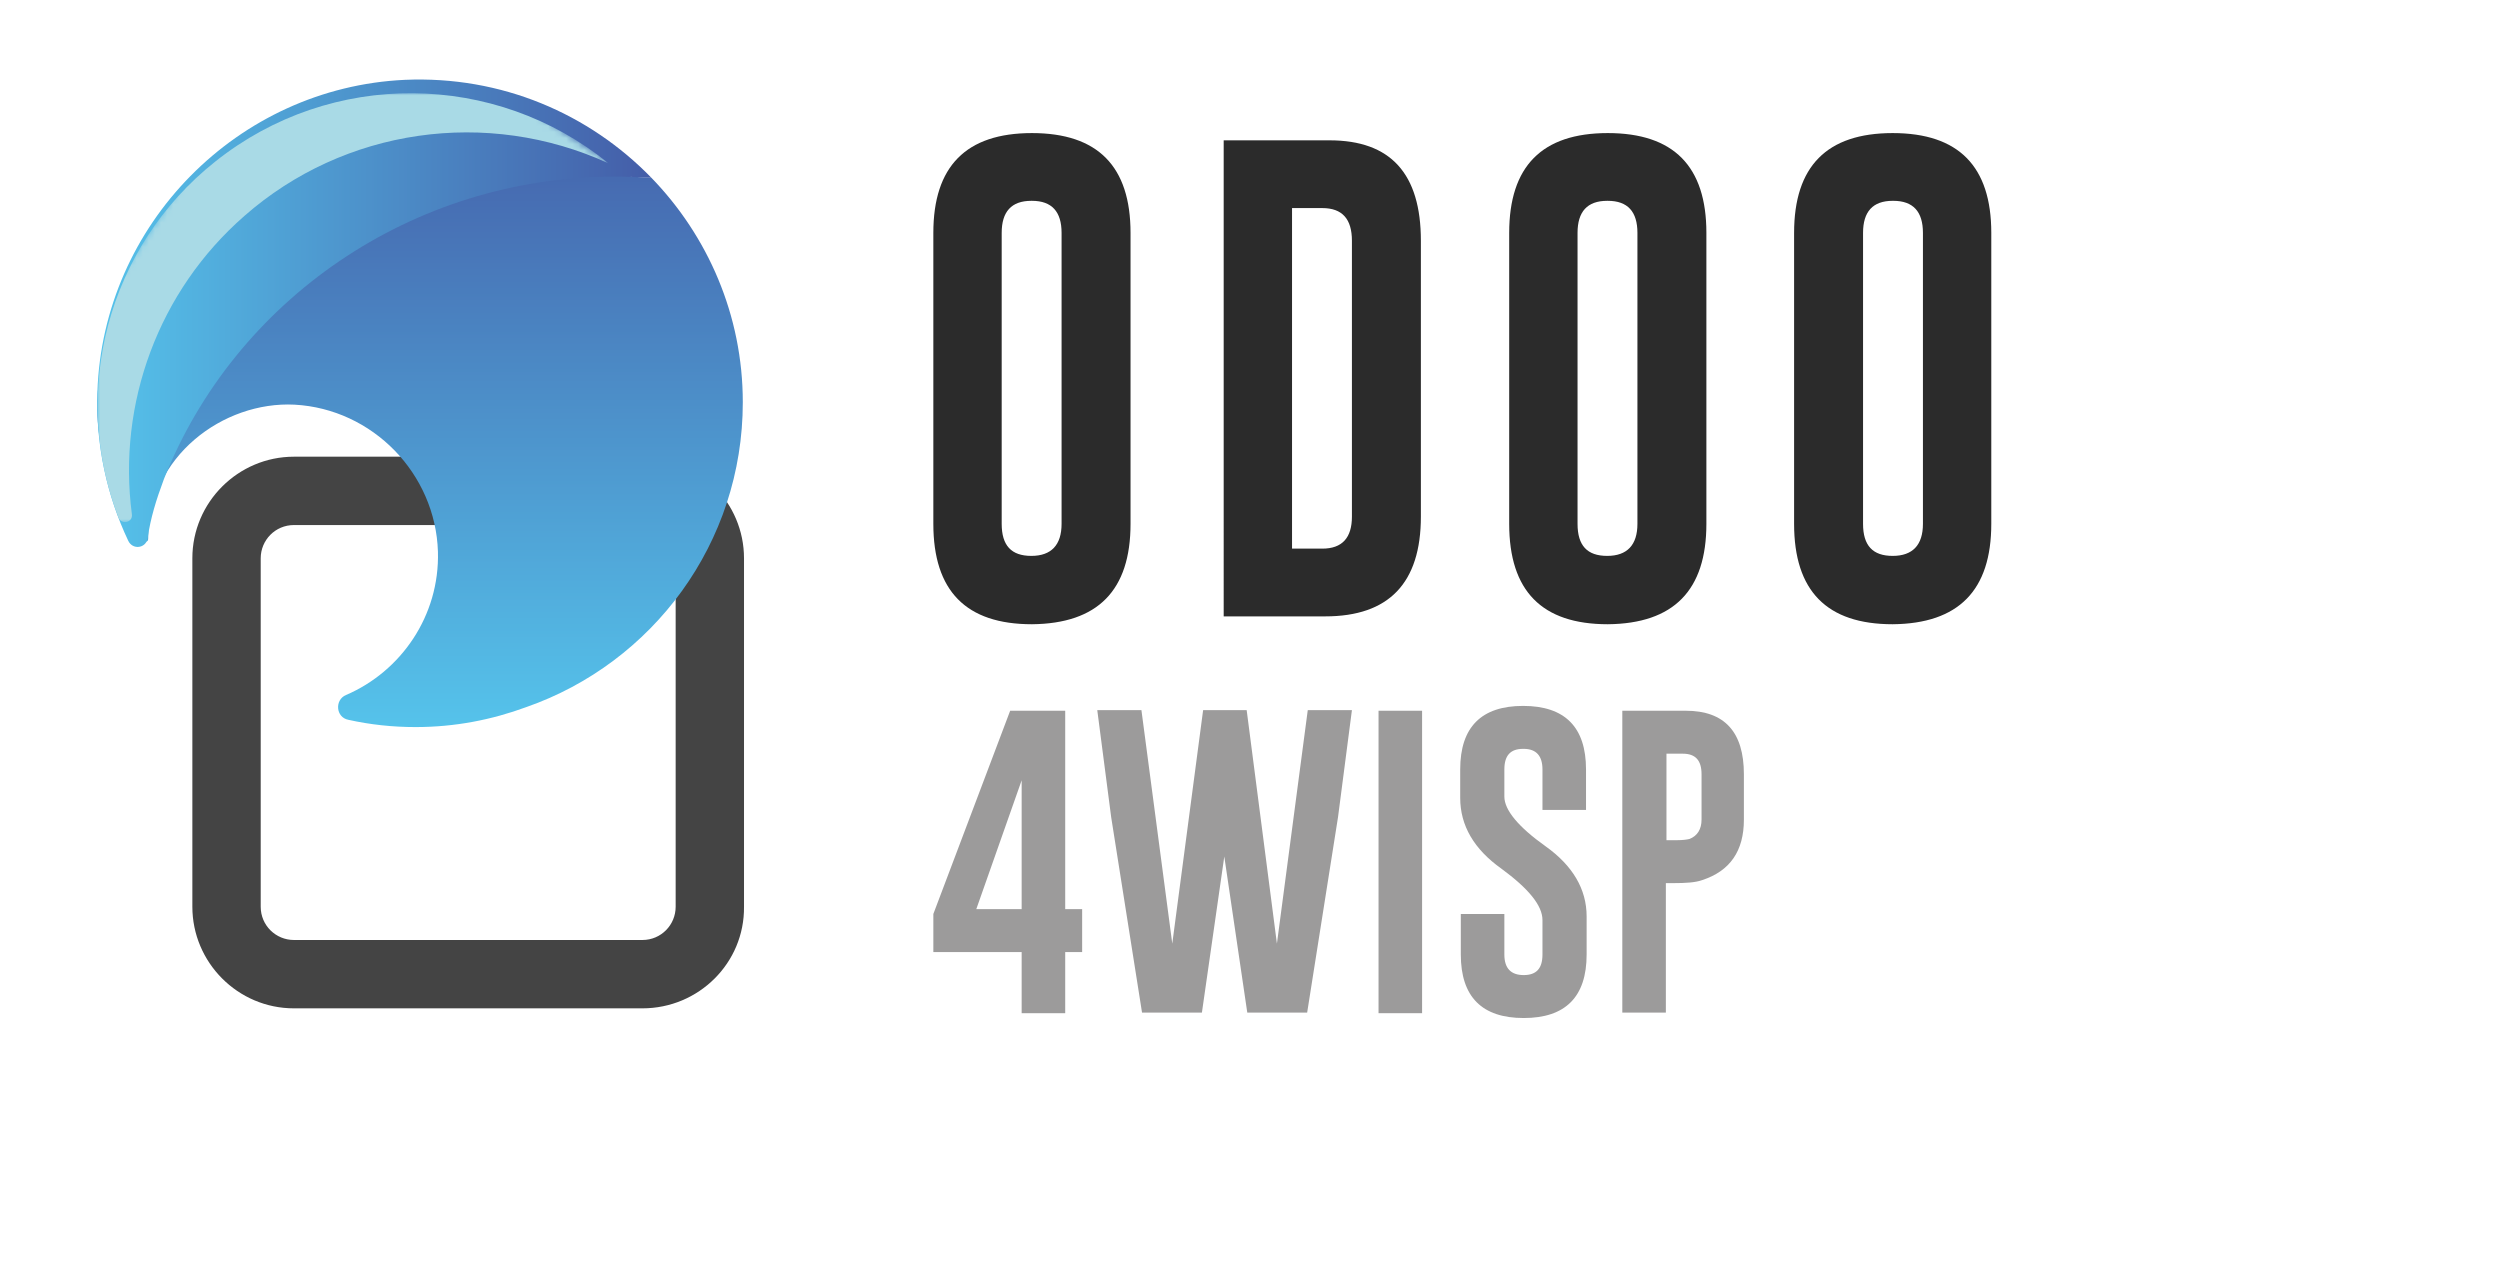 <svg xmlns="http://www.w3.org/2000/svg" xmlns:xlink="http://www.w3.org/1999/xlink" version="1.1" id="Livello_1" x="0px" y="0px" viewBox="0 0 413.3 211" style="enable-background:new 0 0 413.3 211;" xml:space="preserve"> <style type="text/css"> .st0{fill:#2B2B2B;} .st1{fill:#9C9B9B;} .st2{fill:#444444;} .st3{fill:none;} .st4{fill:url(#SVGID_1_);} .st5{fill:url(#SVGID_00000165221438701103880390000016347140372782171525_);} .st6{fill:url(#SVGID_00000168836403220229632630000013061148969972930234_);} .st7{fill:url(#SVGID_00000075140064607258464880000004710493919842566329_);} .st8{fill:url(#SVGID_00000031912583386569956250000007625702105340664193_);} .st9{filter:url(#Adobe_OpacityMaskFilter);} .st10{fill:url(#SVGID_00000082360099862236689360000007520436678241447820_);} .st11{mask:url(#SVGID_00000068668369138684695990000017930617175822105226_);fill-rule:evenodd;clip-rule:evenodd;fill:#A9DAE6;} .st12{fill:url(#SVGID_00000006678363424360211860000017627876991652426670_);} .st13{fill:url(#SVGID_00000157307560373840373940000011812105921931141266_);} .st14{fill:url(#SVGID_00000001642317295997437270000007499131278690917797_);} </style> <g> <g> <path class="st0" d="M186.9,86.6c0,11-5.4,16.5-16.3,16.6c-10.9,0-16.3-5.5-16.3-16.6V38.5c0-11,5.4-16.5,16.3-16.5 c10.9,0,16.3,5.5,16.3,16.5V86.6z M175.5,38.5c0-3.5-1.6-5.3-4.9-5.3h-0.1c-3.3,0-4.9,1.8-4.9,5.3v48.1c0,3.6,1.6,5.3,4.9,5.3 c3.3,0,5-1.8,5-5.3V38.5z"></path> <path class="st0" d="M202.3,23.2h17.5c10.1,0,15.1,5.5,15.1,16.6v45.6c0,11-5.3,16.5-15.8,16.5h-16.8V23.2z M213.6,34.4v56.3h5 c3.3,0,4.9-1.8,4.9-5.3V39.8c0-3.6-1.6-5.4-4.9-5.4H213.6z"></path> <path class="st0" d="M282.1,86.6c0,11-5.4,16.5-16.3,16.6c-10.9,0-16.3-5.5-16.3-16.6V38.5c0-11,5.4-16.5,16.3-16.5 c10.9,0,16.3,5.5,16.3,16.5V86.6z M270.7,38.5c0-3.5-1.6-5.3-4.9-5.3h-0.1c-3.3,0-4.9,1.8-4.9,5.3v48.1c0,3.6,1.6,5.3,4.9,5.3 c3.3,0,5-1.8,5-5.3V38.5z"></path> <path class="st0" d="M329.2,86.6c0,11-5.4,16.5-16.3,16.6c-10.9,0-16.3-5.5-16.3-16.6V38.5c0-11,5.4-16.5,16.3-16.5 c10.9,0,16.3,5.5,16.3,16.5V86.6z M317.9,38.5c0-3.5-1.6-5.3-4.9-5.3h-0.1c-3.3,0-4.9,1.8-4.9,5.3v48.1c0,3.6,1.6,5.3,4.9,5.3 c3.3,0,5-1.8,5-5.3V38.5z"></path> </g> <g> <path class="st1" d="M176.1,117.5v32.8h2.8v7.1h-2.8v10.1h-7.2v-10.1h-14.6v-6.3l12.7-33.6H176.1z M161.4,150.3h7.5V129 L161.4,150.3z"></path> <path class="st1" d="M211.1,156l5.1-38.6h7.3l-2.3,17.7l-5.1,32.3h-9.9l-3.8-25.8l-3.7,25.8h-9.9l-5.1-32.3l-2.3-17.7h7.3 l5.1,38.6l5.1-38.6h7.2L211.1,156z"></path> <path class="st1" d="M227.9,117.5h7.2v50h-7.2V117.5z"></path> <path class="st1" d="M241.4,127.2c0-7,3.5-10.5,10.4-10.5c6.9,0,10.4,3.5,10.4,10.5v6.7h-7.2v-6.7c0-2.2-1-3.4-3.1-3.4h-0.1 c-2.1,0-3.1,1.1-3.1,3.4v4.5c0,2.2,2.3,5,6.8,8.2c4.5,3.2,6.8,7.1,6.8,11.6v6.3c0,7-3.5,10.5-10.4,10.5c-6.9,0-10.4-3.5-10.4-10.5 v-6.7h7.2v6.7c0,2.3,1.1,3.4,3.2,3.4c2.1,0,3.1-1.1,3.1-3.4v-5.7c0-2.4-2.3-5.2-6.8-8.5c-4.5-3.2-6.8-7.1-6.8-11.7V127.2z"></path> <path class="st1" d="M268.2,117.5h10.5c6.4,0,9.6,3.5,9.6,10.5v7.5c0,5.2-2.3,8.5-6.9,10c-1.1,0.4-2.7,0.5-4.8,0.5h-1.2v21.4h-7.2 V117.5z M275.5,124.6v14.3h1.7c1,0,1.7-0.1,2.1-0.2c1.3-0.5,2-1.6,2-3.2V128c0-2.3-1-3.4-3.1-3.4H275.5z"></path> </g> <g> <image style="overflow:visible;" width="1030" height="646" transform="matrix(0.24 0 0 0.24 -45.232 120.337)"> </image> </g> <path class="st2" d="M106.2,166.7H48.6c-9.3,0-16.8-7.6-16.8-16.8V92.3c0-9.3,7.6-16.8,16.8-16.8h57.6c9.3,0,16.8,7.6,16.8,16.8 v57.6C123.1,159.2,115.5,166.7,106.2,166.7z M48.6,86.8c-3.1,0-5.5,2.5-5.5,5.5v57.6c0,3.1,2.5,5.5,5.5,5.5h57.6 c3.1,0,5.5-2.5,5.5-5.5V92.3c0-3.1-2.5-5.5-5.5-5.5H48.6z"></path> <g> <linearGradient id="SVGID_1_" gradientUnits="userSpaceOnUse" x1="69.421" y1="15.144" x2="69.421" y2="120.24"> <stop offset="0" style="stop-color:#445DA8"></stop> <stop offset="1" style="stop-color:#55C3EB"></stop> </linearGradient> <path class="st4" d="M107.7,29.4c-1.1-0.1-2.2-0.1-3.4-0.2c-9.4-8.7-21.9-14-35.7-14c-29,0-52.5,23.5-52.5,52.5 c0,5.1,1.6,11.6,3.2,16.6c0.6,2,5.2,6.8,5.2,4.7c0-13.5,12.4-22.7,24.2-22.1c12.9,0.7,23.3,11.4,23.7,24.3 c0.3,10.6-6.1,19.8-15.2,23.7c-1.9,0.8-1.7,3.7,0.4,4.1c3.6,0.8,7.3,1.2,11.1,1.2c6.5,0,12.6-1.2,18.3-3.3 c20.9-7.3,35.8-27.1,35.8-50.4C122.8,52.1,117,39,107.7,29.4z"></path> <linearGradient id="SVGID_00000049221124737133716190000000363534444640302749_" gradientUnits="userSpaceOnUse" x1="16.053" y1="51.755" x2="107.697" y2="51.755"> <stop offset="0" style="stop-color:#55C3EB"></stop> <stop offset="1" style="stop-color:#445DA8"></stop> </linearGradient> <path style="fill:url(#SVGID_00000049221124737133716190000000363534444640302749_);" d="M107.7,29.4c-2-0.1-4-0.2-6-0.2 c-33.7,0-62.9,20.5-74.6,50c-1.3,3.5-2.2,6.4-2.7,9.8c0,0,0,0,0,0.1c0,0,0,0,0,0c-0.4,1.6-2.5,1.8-3.2,0.3 c-3.5-7.4-5.4-15.8-5.1-24.6C17,37.1,39.3,14.5,66.9,13.2C82.9,12.5,97.4,18.8,107.7,29.4z"></path> <path class="st3" d="M24.4,88.9c0.5-3.4,1.6-6.6,3.1-9.5C26.3,82.5,25.2,85.7,24.4,88.9z"></path> <defs> <filter id="Adobe_OpacityMaskFilter" filterUnits="userSpaceOnUse" x="16.1" y="15.3" width="84.4" height="71"> <feColorMatrix type="matrix" values="1 0 0 0 0 0 1 0 0 0 0 0 1 0 0 0 0 0 1 0"></feColorMatrix> </filter> </defs> <mask maskUnits="userSpaceOnUse" x="16.1" y="15.3" width="84.4" height="71" id="SVGID_00000067937363263390455890000004988188217326290070_"> <g class="st9"> <linearGradient id="SVGID_00000129910873126716224230000014883228304344002476_" gradientUnits="userSpaceOnUse" x1="168.293" y1="6475.153" x2="72.469" y2="6497.285" gradientTransform="matrix(-0.556 0.831 0.831 0.556 -5275.764 -3653.26)"> <stop offset="0" style="stop-color:#FFFFFF"></stop> <stop offset="1" style="stop-color:#020203"></stop> </linearGradient> <polygon style="fill:url(#SVGID_00000129910873126716224230000014883228304344002476_);" points="100.6,26.8 45.7,108.8 -1.3,77.3 53.5,-4.7 "></polygon> </g> </mask> <path style="mask:url(#SVGID_00000067937363263390455890000004988188217326290070_);fill-rule:evenodd;clip-rule:evenodd;fill:#A9DAE6;" d=" M40.4,35.7c-14.2,12.4-21,31-18.6,49.3c0.2,1.4-1.7,1.8-2.2,0.6c-8-20.7-1.9-44.7,16-58.9c19.2-15.3,46.3-14.9,65,0.3 C80.5,17.8,56.9,21.2,40.4,35.7"></path> </g> </g> </svg>